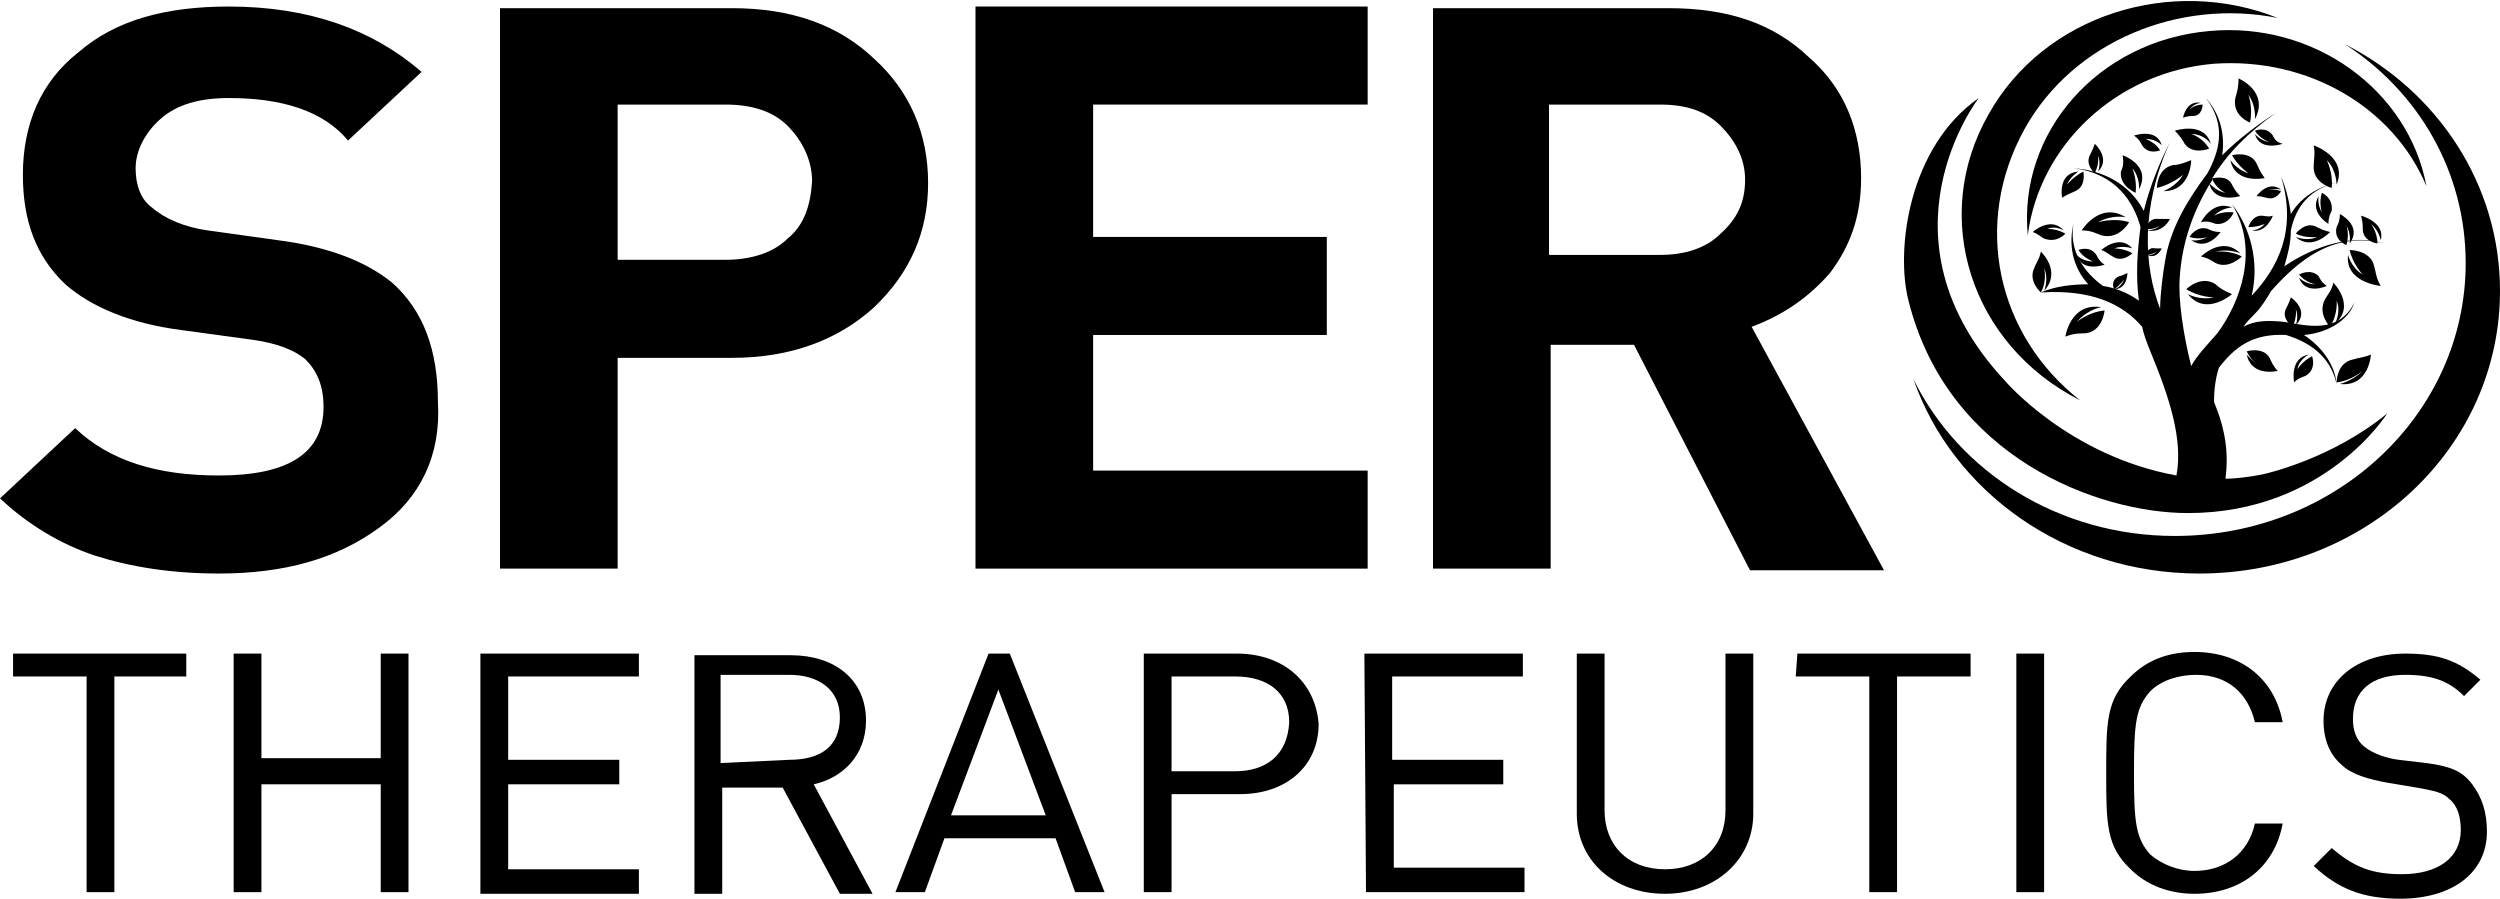 <svg width="153" height="55" viewBox="0 0 153 55" fill="none" xmlns="http://www.w3.org/2000/svg">
<g clip-path="url(#clip0_1_2)">
<path d="M23.2 32.3C20.6 34.2 17.4 35.1 13.4 35.1C10.5 35.1 8 34.7 5.8 34C3.7 33.3 1.7 32.1 0 30.5L4.6 26.2C6.7 28.2 9.6 29.1 13.4 29.1C17.7 29.1 19.8 27.7 19.8 24.9C19.8 23.6 19.4 22.7 18.7 22C18 21.4 16.9 21 15.5 20.8L11.1 20.2C8 19.8 5.6 18.8 4 17.4C2.2 15.7 1.4 13.5 1.4 10.7C1.4 7.6 2.5 5 4.8 3.2C7.1 1.2 10.2 0.4 14 0.4C18.9 0.4 22.8 1.8 25.8 4.4L21.3 8.6C19.8 6.8 17.3 6 14 6C12.2 6 10.8 6.4 9.8 7.3C8.9 8.1 8.3 9.2 8.3 10.3C8.3 11.3 8.6 12.2 9.3 12.7C10.1 13.4 11.3 13.9 12.7 14.1L17 14.7C20.1 15.1 22.4 16 24 17.3C25.9 19 26.8 21.4 26.8 24.6C27 27.9 25.7 30.5 23.2 32.3Z" fill="black"/>
<path d="M7 41.4V54.6H5.3V41.4H0.8V40H11.4V41.4H7Z" fill="black"/>
<path d="M23.3 54.6V48H16V54.6H14.3V40H16V46.4H23.3V40H25V54.6H23.3Z" fill="black"/>
<path d="M29.4 54.6V40H39.1V41.4H31.1V46.5H37.9V48H31.1V53.2H39.1V54.7H29.4V54.6Z" fill="black"/>
<path d="M53.5 3.6C51.3 1.5 48.4 0.5 44.8 0.5H30.6V34.8H37.8V21.9H44.8C48.4 21.9 51.3 20.8 53.5 18.8C55.7 16.7 56.8 14.2 56.8 11.2C56.8 8.2 55.7 5.6 53.5 3.6ZM48.2 14.6C47.3 15.5 45.9 15.9 44.4 15.9H37.8V6.4H44.4C46 6.4 47.3 6.8 48.2 7.7C49.1 8.6 49.7 9.8 49.7 11.1C49.6 12.6 49.2 13.8 48.2 14.6Z" fill="black"/>
<path d="M83.7 28.8H66.9V20.5H81.2V14.5H66.9V6.4H83.7V0.4H59.7V34.8H83.7V28.8Z" fill="black"/>
<path d="M107.1 34.9H115.3L107.2 20C109.1 19.3 110.7 18.2 112 16.7C113.2 15.1 113.9 13.3 113.9 10.9C113.9 8 112.9 5.4 110.7 3.5C108.5 1.4 105.7 0.5 102.1 0.5H87.7V34.8H94.9V21.1H100L107.1 34.9ZM94.8 6.4H101.6C103.2 6.4 104.4 6.8 105.3 7.7C106.2 8.6 106.8 9.7 106.8 11C106.8 12.4 106.3 13.4 105.3 14.3C104.4 15.2 103.1 15.6 101.6 15.6H94.8V6.4Z" fill="black"/>
<path d="M53 44.1C53 41.6 51.1 40.1 48.4 40.1H42.5V54.7H44.2V48.2H47.9L51.4 54.7H53.4L49.8 48C51.6 47.6 53 46.2 53 44.1ZM44.1 46.7V41.3H48.3C50.1 41.3 51.4 42.2 51.4 43.9C51.4 45.7 50.2 46.5 48.3 46.5L44.1 46.7Z" fill="black"/>
<path d="M60.5 40L54.8 54.6H56.6L57.8 51.3H64.6L65.8 54.6H67.6L61.8 40H60.5ZM58.2 49.9L61.1 42.2L64 49.9H58.2Z" fill="black"/>
<path d="M75.7 40H70V54.6H71.7V48.6H75.9C78.7 48.6 80.7 46.9 80.7 44.3C80.5 41.7 78.5 40 75.7 40ZM75.6 47.2H71.7V41.4H75.6C77.6 41.4 78.9 42.4 78.9 44.2C78.8 46.2 77.5 47.2 75.6 47.2Z" fill="black"/>
<path d="M83.6 54.6H93.3V53.1H85.3V48H92V46.5H85.2V41.4H93.2V40H83.5L83.6 54.6Z" fill="black"/>
<path d="M105.6 49.6C105.6 51.8 104.1 53.2 101.9 53.2C99.6 53.2 98.2 51.7 98.2 49.6V40H96.5V49.8C96.5 52.7 98.8 54.7 101.9 54.7C105 54.7 107.3 52.6 107.3 49.8V40H105.6V49.6Z" fill="black"/>
<path d="M109.9 41.4H114.4V54.6H116.1V41.4H120.6V40H110L109.9 41.4Z" fill="black"/>
<path d="M125.1 40H123.4V54.6H125.1V40Z" fill="black"/>
<path d="M134.4 41.3C136.4 41.3 137.6 42.5 138 44.2H139.7C139.2 41.5 137.1 39.9 134.3 39.9C132.7 39.9 131.4 40.4 130.4 41.4C128.9 42.8 128.9 44.2 128.9 47.3C128.9 50.4 128.9 51.8 130.4 53.2C131.4 54.2 132.8 54.7 134.3 54.7C137.1 54.7 139.2 53.1 139.7 50.4H138C137.6 52.2 136.2 53.3 134.3 53.3C133.3 53.3 132.3 52.9 131.6 52.3C130.7 51.3 130.6 50.3 130.6 47.3C130.6 44.3 130.7 43.3 131.6 42.3C132.3 41.6 133.4 41.3 134.4 41.3Z" fill="black"/>
<path d="M148.5 46.7L146.8 46.5C146 46.4 145.2 46.1 144.7 45.7C144.2 45.3 144 44.7 144 44C144 42.3 145.1 41.3 147.2 41.3C148.9 41.3 149.9 41.7 150.8 42.6L151.8 41.6C150.4 40.4 149.2 40 147.2 40C144.2 40 142.2 41.7 142.2 44.1C142.2 45.3 142.6 46.2 143.3 46.8C143.9 47.4 145 47.7 146.1 47.9L147.9 48.2C149 48.4 149.5 48.5 149.9 48.9C150.4 49.3 150.6 50 150.6 50.8C150.6 52.5 149.2 53.5 147 53.5C145.2 53.5 144.1 53.1 142.7 51.9L141.6 53C143.1 54.4 144.6 55 146.9 55C150.1 55 152.2 53.4 152.2 50.9C152.2 49.7 151.9 48.8 151.3 48C150.7 47.2 150 46.9 148.5 46.7Z" fill="black"/>
<path d="M143.2 23.5C145 23.7 145.1 21.7 145.1 21.7C144.6 21.9 144.3 21.9 144 22C143 22.2 143 23.4 143 23.4C143.9 23.3 144.6 22.7 144.6 22.7C144 23.3 143.2 23.5 143.2 23.5Z" fill="black"/>
<path d="M142.9 19.8C144.2 18.7 142.8 17.3 142.8 17.3C142.7 17.8 142.4 18.1 142.3 18.3C141.8 19.2 142.6 20 142.6 20C143.1 19.2 143 18.4 143 18.4C143.3 19.1 142.9 19.8 142.9 19.8Z" fill="black"/>
<path d="M134.1 14.7C135.1 15.4 135.9 14.2 135.9 14.2C135.5 14.2 135.3 14.1 135.1 14C134.4 13.8 134 14.5 134 14.5C134.6 14.7 135.1 14.5 135.1 14.5C134.6 14.8 134.1 14.7 134.1 14.7Z" fill="black"/>
<path d="M137.5 21.7C137.8 23.1 139.4 22.7 139.4 22.7C139.1 22.4 139 22.1 138.9 21.9C138.5 21.2 137.5 21.5 137.5 21.5C137.8 22.2 138.4 22.4 138.4 22.4C137.9 22.2 137.5 21.7 137.5 21.7Z" fill="black"/>
<path d="M134.7 6.3C133.8 6.1 133.6 7.2 133.6 7.2C133.9 7.1 134.1 7.1 134.2 7.1C134.8 7.1 134.8 6.4 134.8 6.4C134.3 6.4 134 6.7 134 6.7C134.3 6.3 134.7 6.3 134.7 6.3Z" fill="black"/>
<path d="M126.4 14.3C125.9 14 125.3 14 125.3 14C125.8 13.8 126.3 14.1 126.3 14.1C125.5 13.2 124.4 14.2 124.4 14.2C124.7 14.3 124.9 14.5 125.1 14.6C125.9 14.9 126.4 14.3 126.4 14.3Z" fill="black"/>
<path d="M130.5 15.2C129.7 14.3 128.6 15.3 128.6 15.3C128.9 15.4 129.1 15.6 129.3 15.7C129.9 16.1 130.5 15.5 130.5 15.5C130 15.2 129.4 15.2 129.4 15.2C129.9 15 130.5 15.2 130.5 15.2Z" fill="black"/>
<path d="M142.4 17.5C142.1 17.3 142 17.1 141.9 16.9C141.4 16.4 140.7 16.8 140.7 16.8C141.1 17.3 141.7 17.4 141.7 17.4C141.1 17.4 140.7 17 140.7 17C141.1 18.1 142.4 17.5 142.4 17.5Z" fill="black"/>
<path d="M144.5 13.2C144.6 13.6 144.6 13.8 144.6 14C144.6 14.8 145.5 14.9 145.5 14.9C145.5 14.2 145.1 13.7 145.1 13.7C145.6 14.1 145.7 14.7 145.7 14.7C146 13.6 144.5 13.2 144.5 13.2Z" fill="black"/>
<path d="M145.3 16.3C145.1 15.3 143.8 15.3 143.8 15.3C144 16.2 144.6 16.8 144.6 16.8C143.9 16.4 143.7 15.6 143.7 15.6C143.5 17.3 145.7 17.5 145.7 17.5C145.4 17 145.4 16.6 145.3 16.3Z" fill="black"/>
<path d="M127.2 10.5C125.9 10.6 126.2 12.1 126.2 12.1C126.5 11.9 126.8 11.8 127 11.7C127.7 11.4 127.5 10.5 127.5 10.5C126.9 10.8 126.5 11.3 126.5 11.3C126.7 10.8 127.2 10.5 127.2 10.5Z" fill="black"/>
<path d="M136.2 11.8C135.6 11.7 135.2 11.2 135.2 11.2C135.5 12.5 137.1 12 137.1 12C136.8 11.7 136.7 11.5 136.6 11.3C136.3 10.7 135.6 10.9 135.4 10.9C135.4 10.9 135.4 10.9 135.4 11C135.7 11.6 136.2 11.8 136.2 11.8Z" fill="black"/>
<path d="M133.9 18C135 19.4 136.6 18 136.6 18C136.1 17.8 135.8 17.6 135.6 17.4C134.7 16.8 133.8 17.7 133.8 17.7C134.6 18.2 135.5 18.2 135.5 18.2C134.6 18.4 133.9 18 133.9 18Z" fill="black"/>
<path d="M142.1 11.8C141.9 12.4 142.1 13 142.1 13C141.8 12.5 141.9 12 141.9 12C141.3 13 142.5 13.7 142.5 13.7C142.5 13.3 142.6 13.1 142.7 12.9C142.8 12.1 142.1 11.8 142.1 11.8Z" fill="black"/>
<path d="M139.6 11.6C138.8 11 138.1 12 138.1 12C138.4 12 138.6 12.1 138.7 12.1C139.3 12.3 139.6 11.7 139.6 11.7C139.1 11.5 138.6 11.7 138.6 11.7C139.2 11.5 139.6 11.6 139.6 11.6Z" fill="black"/>
<path d="M143.2 13.1C143.2 13.5 143.1 13.7 143 13.9C142.8 14.7 143.6 15 143.6 15C143.8 14.3 143.6 13.8 143.6 13.8C143.9 14.3 143.8 14.9 143.8 14.9C144.6 13.8 143.2 13.1 143.2 13.1Z" fill="black"/>
<path d="M129.4 17.7C130.2 17.7 130.2 16.7 130.2 16.7C130 16.8 129.8 16.9 129.7 16.9C129.2 17.1 129.3 17.6 129.4 17.7C129.7 17.5 130 17.1 130 17.1C129.8 17.6 129.4 17.7 129.4 17.7Z" fill="black"/>
<path d="M134.1 9.8C133.6 10 133.3 10.1 133 10.1C132 10.3 132 11.5 132 11.5C132.9 11.3 133.6 10.7 133.6 10.7C133.2 11.4 132.4 11.7 132.4 11.7C134.1 11.7 134.1 9.8 134.1 9.8Z" fill="black"/>
<path d="M139.1 8.3C138.7 7.7 138 8 138 8C138.3 8.5 138.9 8.7 138.9 8.7C138.3 8.6 138 8.2 138 8.2C138.3 9.3 139.7 8.8 139.7 8.8C139.3 8.7 139.2 8.5 139.1 8.3Z" fill="black"/>
<path d="M132.3 8.9C132 7.8 130.6 8.3 130.6 8.3C130.9 8.5 131 8.7 131.1 8.9C131.5 9.5 132.2 9.2 132.2 9.2C131.9 8.7 131.3 8.5 131.3 8.5C132 8.5 132.3 8.9 132.3 8.9Z" fill="black"/>
<path d="M127.1 15.6C127.4 16.7 128.8 16.2 128.8 16.2C128.5 16 128.4 15.8 128.3 15.6C127.9 15 127.2 15.3 127.2 15.3C127.5 15.8 128.1 16 128.1 16C127.4 16 127.1 15.6 127.1 15.6Z" fill="black"/>
<path d="M140.2 18.2C140.1 18.5 140 18.7 139.9 18.9C139.6 19.5 140.3 20 140.3 20C140.6 19.4 140.5 18.9 140.5 18.9C140.7 19.4 140.5 19.9 140.5 19.9C141.4 19 140.2 18.2 140.2 18.2Z" fill="black"/>
<path d="M128.2 8.8C128.1 9.1 128 9.3 127.9 9.5C127.6 10.1 128.2 10.6 128.2 10.6C128.5 10 128.4 9.5 128.4 9.5C128.6 10 128.4 10.5 128.4 10.5C129.2 9.7 128.2 8.8 128.2 8.8Z" fill="black"/>
<path d="M141.6 8.9C141.7 9.4 141.6 9.8 141.6 10.1C141.5 11.2 142.7 11.5 142.7 11.5C142.8 10.6 142.4 9.8 142.4 9.8C143 10.4 143 11.3 143 11.3C143.7 9.6 141.6 8.9 141.6 8.9Z" fill="black"/>
<path d="M137 4.8C137 5.3 136.9 5.7 136.8 6C136.6 7.1 137.7 7.5 137.7 7.5C137.9 6.6 137.6 5.8 137.6 5.8C138.1 6.5 138 7.3 138 7.3C138.9 5.6 137 4.8 137 4.8Z" fill="black"/>
<path d="M139.1 13.2C138.8 13.3 138.6 13.2 138.4 13.2C137.8 13.2 137.6 13.9 137.6 13.9C138.2 13.9 138.6 13.7 138.6 13.7C138.3 14.1 137.8 14.1 137.8 14.1C138.7 14.3 139.1 13.2 139.1 13.2Z" fill="black"/>
<path d="M131.4 15.6C132 15.9 132.3 15.2 132.3 15.2C132.1 15.2 132 15.2 131.9 15.2C131.5 15.1 131.3 15.5 131.4 15.6C131.7 15.6 132 15.4 132 15.4C131.7 15.7 131.4 15.6 131.4 15.6Z" fill="black"/>
<path d="M132.8 13.4C132.5 13.4 132.3 13.4 132.1 13.4C131.5 13.3 131.3 14 131.3 14C131.8 14.1 132.2 13.8 132.2 13.8C131.9 14.1 131.4 14.1 131.4 14.1C132.4 14.3 132.8 13.4 132.8 13.4Z" fill="black"/>
<path d="M130.1 13.3C128.5 12.3 127.4 14.1 127.4 14.1C128 14.1 128.3 14.3 128.6 14.4C129.7 14.7 130.3 13.6 130.3 13.6C129.4 13.3 128.4 13.6 128.4 13.6C129.3 13.1 130.1 13.3 130.1 13.3Z" fill="black"/>
<path d="M129.9 9.5C130 10 129.9 10.3 129.8 10.5C129.7 11.4 130.7 11.8 130.7 11.8C130.8 11 130.5 10.3 130.5 10.3C131 10.9 130.9 11.6 130.9 11.6C131.7 10.1 129.9 9.5 129.9 9.5Z" fill="black"/>
<path d="M140.5 14.5C141.5 15.4 142.6 14.2 142.6 14.2C142.2 14.1 142 14 141.8 13.9C141.1 13.5 140.5 14.3 140.5 14.3C141.1 14.6 141.8 14.5 141.8 14.5C141.2 14.8 140.5 14.5 140.5 14.5Z" fill="black"/>
<path d="M136.5 9.8C136.8 11.3 138.6 10.9 138.6 10.9C138.3 10.5 138.2 10.2 138.1 10C137.7 9.2 136.6 9.5 136.6 9.5C137 10.2 137.6 10.6 137.6 10.6C136.9 10.4 136.5 9.8 136.5 9.8Z" fill="black"/>
<path d="M137.1 15.5C136 14.4 134.7 15.7 134.7 15.7C135.2 15.8 135.4 16 135.6 16.1C136.4 16.5 137.2 15.7 137.2 15.7C136.5 15.3 135.6 15.4 135.6 15.4C136.4 15.2 137.1 15.5 137.1 15.5Z" fill="black"/>
<path d="M136.6 12.7C135.4 12.2 134.7 13.6 134.7 13.6C135.1 13.5 135.3 13.6 135.6 13.7C136.4 13.8 136.7 13 136.7 13C136 12.9 135.5 13.2 135.5 13.2C136 12.7 136.6 12.7 136.6 12.7Z" fill="black"/>
<path d="M124.9 15.4C124.8 15.9 124.6 16.1 124.5 16.4C124.1 17.2 124.9 17.9 124.9 17.9C125.3 17.2 125.1 16.4 125.1 16.4C125.4 17.1 125.1 17.8 125.1 17.8C126.2 16.6 124.9 15.4 124.9 15.4Z" fill="black"/>
<path d="M135.3 8.8C134.9 7.4 133.1 8 133.1 8C133.4 8.3 133.6 8.6 133.7 8.8C134.2 9.5 135.2 9.1 135.2 9.1C134.8 8.4 134.1 8.2 134.1 8.2C134.9 8.2 135.3 8.8 135.3 8.8Z" fill="black"/>
<path d="M128.6 18.8C126.7 18.5 126.4 20.6 126.4 20.6C126.9 20.4 127.3 20.4 127.6 20.4C128.7 20.3 128.8 19 128.8 19C127.8 19.1 127.1 19.7 127.1 19.7C127.8 18.9 128.6 18.8 128.6 18.8Z" fill="black"/>
<path d="M141.3 21.7C140.1 21.9 140.4 23.4 140.4 23.4C140.7 23.1 140.9 23.1 141.1 23C141.8 22.6 141.5 21.8 141.5 21.8C140.9 22.1 140.6 22.6 140.6 22.6C140.7 22 141.3 21.7 141.3 21.7Z" fill="black"/>
<path d="M150.9 16.1C150.9 25.3 143 32.8 133.1 32.8C126 32.8 119.9 28.9 117.1 23.2C119.5 30.1 126.4 35.1 134.6 35.1C144.8 35.1 153 27.4 153 17.8C153 11.3 149.2 5.6 143.5 2.7C148 5.6 150.9 10.5 150.9 16.1Z" fill="black"/>
<path d="M127.3 24.5C122.2 20.5 120.7 13.7 123.9 7.9C126.9 2.5 133.4 -0.1 139.4 1.1C132.9 -1.5 125.1 0.9 121.7 7C118.1 13.3 120.6 21.1 127.3 24.5Z" fill="black"/>
<path d="M148.5 11.4C147.4 5.5 141.6 1.3 135.2 1.9C128.4 2.5 123.5 8.1 124.1 14.4C124.8 8.9 129.5 4.4 135.5 3.9C141.3 3.5 146.5 6.6 148.5 11.4Z" fill="black"/>
<path d="M133.9 31.4C142.3 31.4 146.1 25.3 146.1 25.3C142.7 28.1 138.6 29 138.6 29C137.7 29.2 136.7 29.3 136.2 29.3C136.4 27.7 136.2 26.3 135.5 24.6C135.5 23.8 135.6 23.1 135.8 22.5C136.8 21.2 137.9 20.4 139.9 20.5C141.2 20.9 142.6 21.7 143 23.5C142.9 22.4 142.2 21.3 141 20.5C142.3 20.4 143.7 19.7 144.1 18.5C143.1 20.5 141.1 19.9 139.8 19.7C138.8 19.6 138 19.6 137.3 20C137.5 19.7 137.7 19.5 138 19.2C138.4 18.8 138.7 18.3 139 17.8C140.6 16 142.8 14.1 145.9 14.9C144.1 14.3 141.7 15 139.8 16.3C140 15.6 140.2 14.9 140.2 14.1C140.5 12.7 141.3 11.5 143.3 11.1C142.2 11.3 140.9 11.9 140.2 13.1C140.1 12.3 139.9 11.5 139.6 10.8C140.6 14.1 139.4 16.4 137.8 18.1C138.3 16 137.7 13.9 136.6 12.5C138.3 15.3 137.1 18.5 135.7 20.4C135 21.2 134.5 21.7 134.1 22.4C133.6 20.4 133.3 18.3 133.4 17C133.5 15.3 134 13.2 135.4 11C135.4 11 135.4 11 135.4 10.9C136.3 9.4 137.6 8.1 139.3 6.9C138.2 7.6 137 8.5 136 9.5C136.2 8.1 135.8 6.9 135 6C136.3 7.7 135.8 9.3 135.1 10.6C133.9 12.2 132.8 14 132.5 16C132.4 16.5 132.2 18 132.2 18.9C131.2 16.3 131 12.7 132.8 8.7C132.2 9.9 131.6 11.3 131.2 12.9C130.3 11.2 128.6 10.4 126.9 10.3C129.5 10.6 130.6 12.4 131 13.9C130.8 15.4 130.7 16.9 130.9 18.4C130.2 17.9 129.4 17.6 128.7 17.5C127.6 16.7 126.6 15.4 126.9 13.7C126.6 14.9 126.8 16.3 127.8 17.4C126.9 17.4 125.8 17.5 124.9 17.9C128 17.7 129.9 18.6 131.1 20C131.2 20.5 131.4 21 131.6 21.5C132.8 24.4 133.6 26.9 133.2 29.1C126.6 27.9 122.7 23.3 122.7 23.3C114.5 14.5 121.1 6 121.1 6C116.8 9 116 15.3 116.8 18.4C119.2 28 128.4 31.4 133.9 31.4Z" fill="black"/>
</g>
<defs>
<clipPath id="clip0_1_2">
<rect width="153" height="55" fill="white"/>
</clipPath>
</defs>
</svg>
